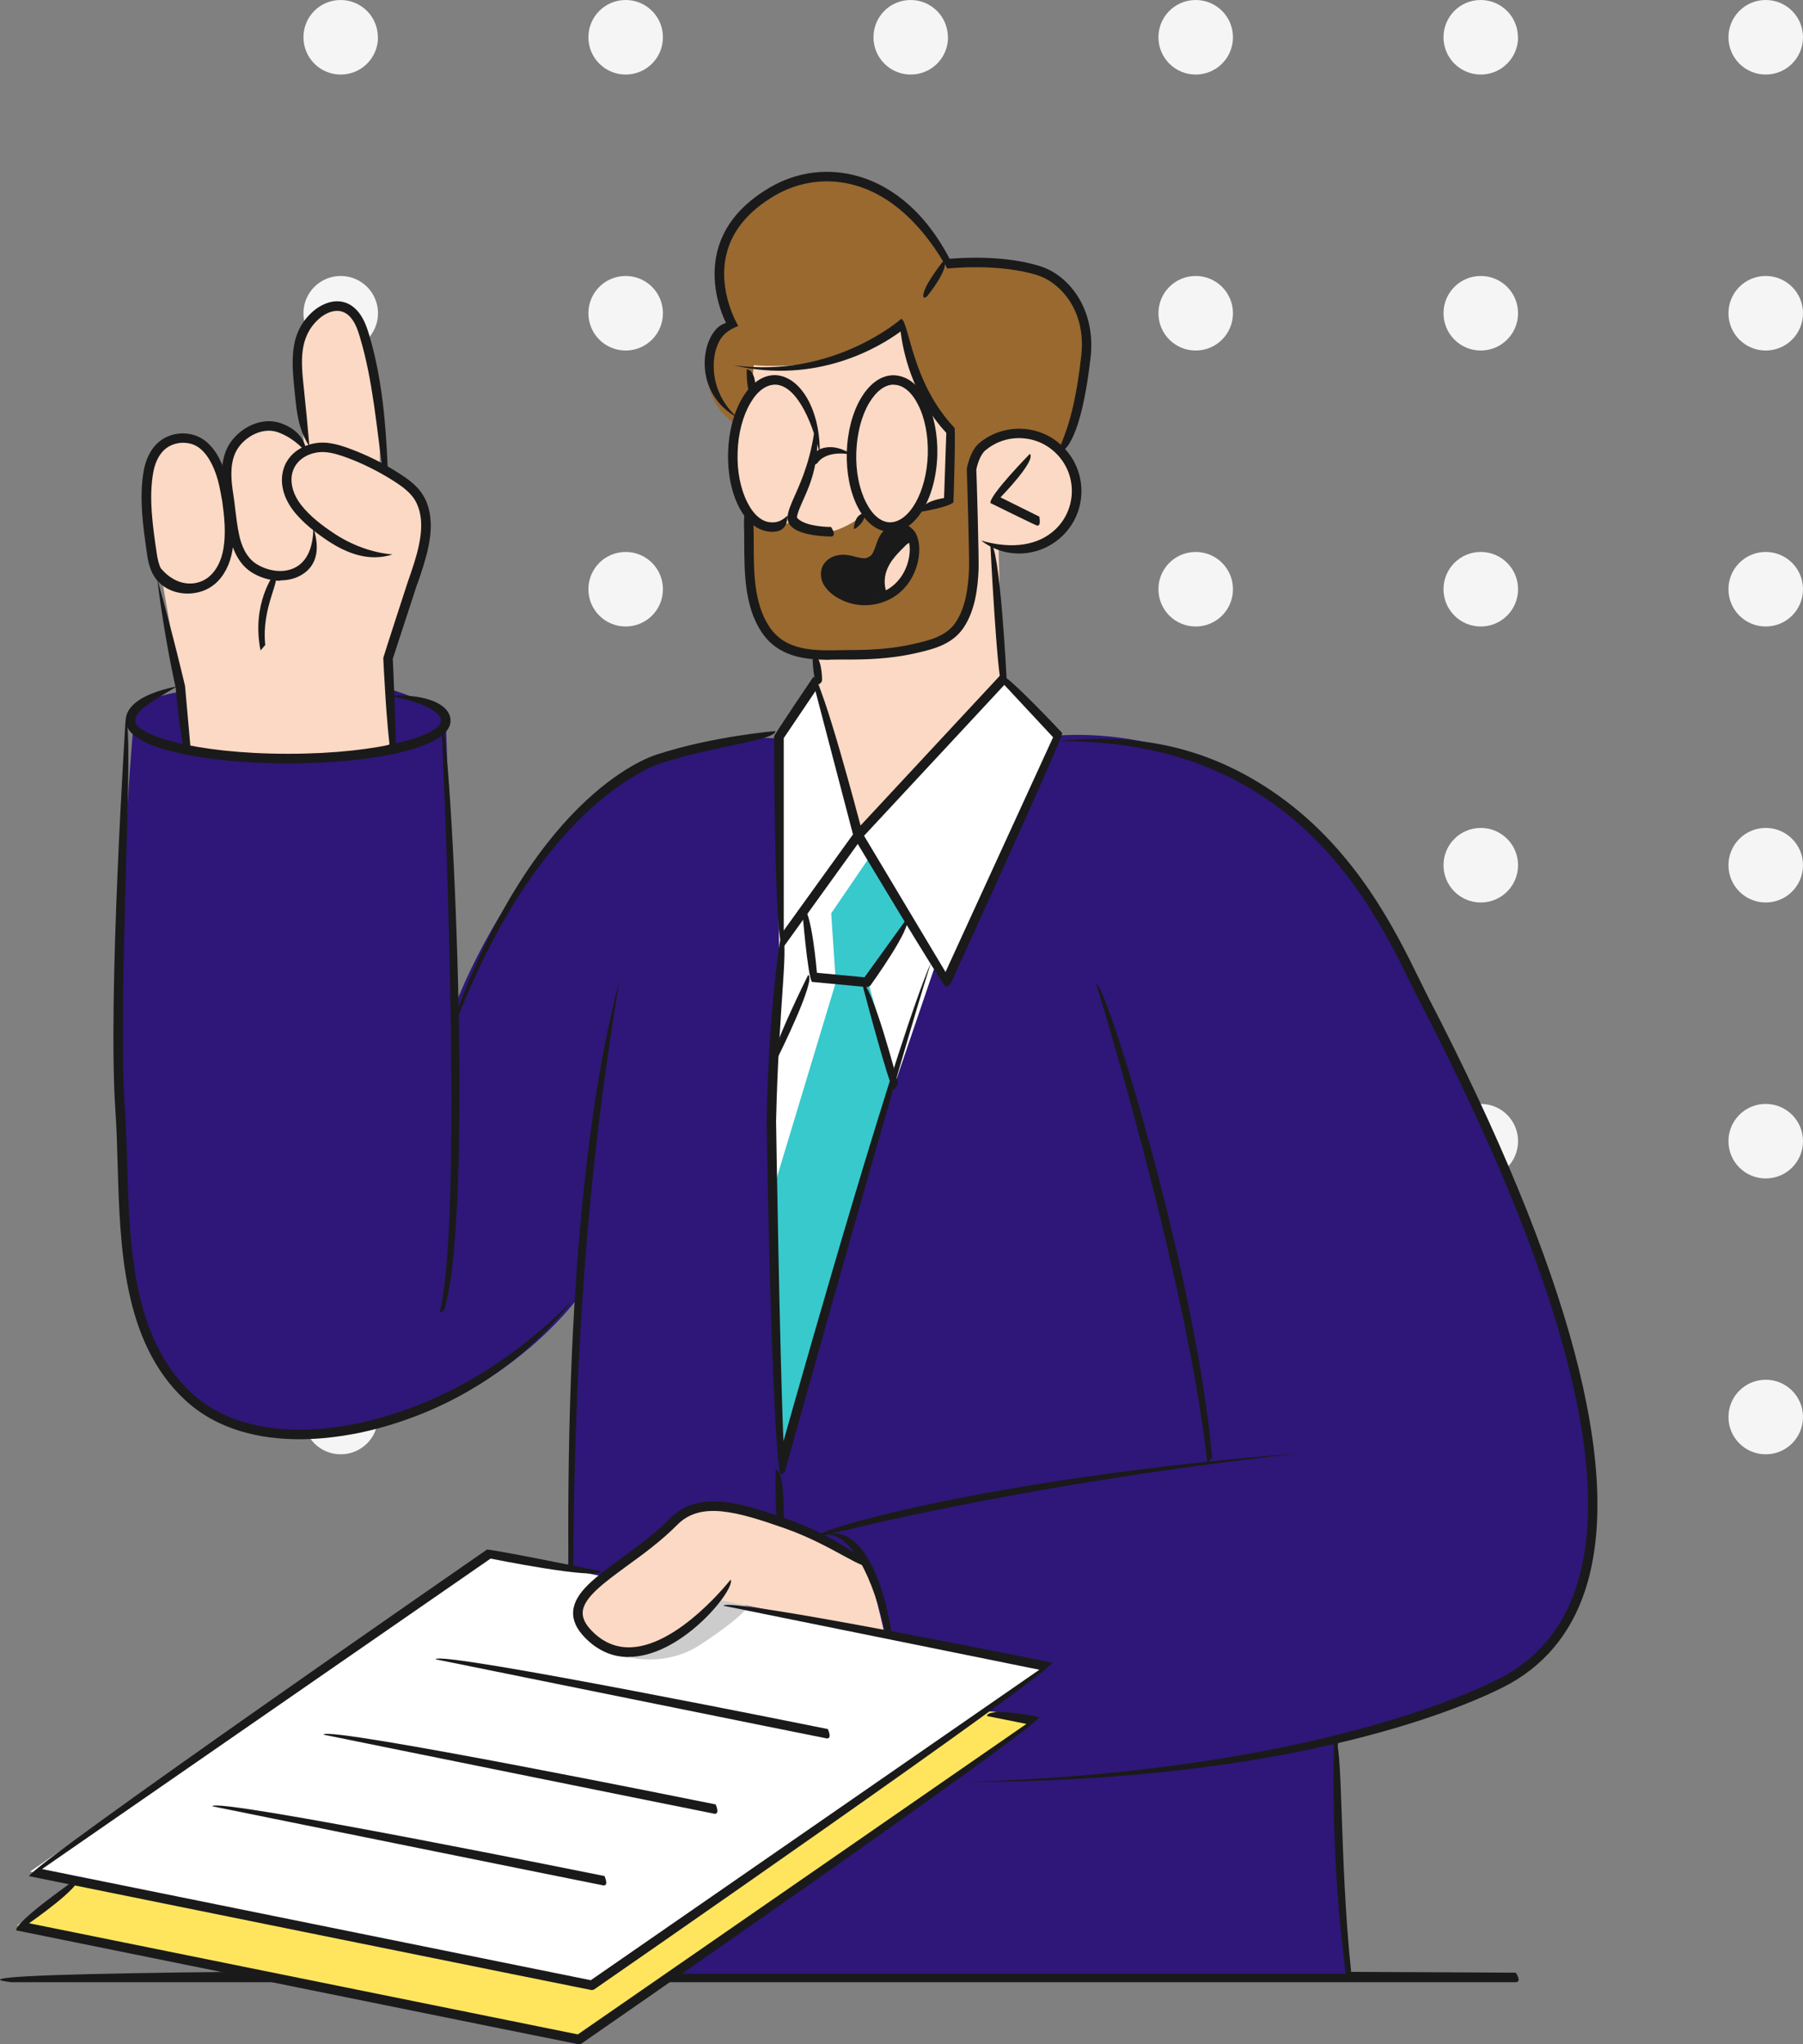 <?xml version="1.0" encoding="UTF-8"?><svg id="Layer_2" xmlns="http://www.w3.org/2000/svg" xmlns:xlink="http://www.w3.org/1999/xlink" viewBox="0 0 136.42 154.67"><rect x="0" y="0" width="136.42" height="154.67" fill="#808080" stroke="none"/><defs><style>.cls-1{fill:none;}.cls-2{clip-path:url(#clippath);}.cls-3{fill:#f5f5f5;}.cls-4{fill:#fff;}.cls-5{fill:#ffe55e;}.cls-6{fill:#fcd9c4;}.cls-7{fill:#996930;}.cls-8{fill:#ccc;}.cls-9{fill:#1a1a1a;}.cls-10{fill:#38c9cc;}.cls-11{fill:#2e1778;}.cls-12{clip-path:url(#clippath-1);}.cls-13{clip-path:url(#clippath-4);}.cls-14{clip-path:url(#clippath-3);}.cls-15{clip-path:url(#clippath-2);}.cls-16{clip-path:url(#clippath-7);}.cls-17{clip-path:url(#clippath-8);}.cls-18{clip-path:url(#clippath-6);}.cls-19{clip-path:url(#clippath-5);}.cls-20{clip-path:url(#clippath-9);}.cls-21{clip-path:url(#clippath-60);}.cls-22{clip-path:url(#clippath-69);}.cls-23{clip-path:url(#clippath-20);}.cls-24{clip-path:url(#clippath-21);}.cls-25{clip-path:url(#clippath-24);}.cls-26{clip-path:url(#clippath-23);}.cls-27{clip-path:url(#clippath-22);}.cls-28{clip-path:url(#clippath-25);}.cls-29{clip-path:url(#clippath-44);}.cls-30{clip-path:url(#clippath-45);}.cls-31{clip-path:url(#clippath-40);}.cls-32{clip-path:url(#clippath-42);}.cls-33{clip-path:url(#clippath-41);}.cls-34{clip-path:url(#clippath-47);}.cls-35{clip-path:url(#clippath-43);}.cls-36{clip-path:url(#clippath-46);}.cls-37{clip-path:url(#clippath-48);}.cls-38{clip-path:url(#clippath-49);}.cls-39{clip-path:url(#clippath-84);}.cls-40{clip-path:url(#clippath-88);}.cls-41{clip-path:url(#clippath-86);}.cls-42{clip-path:url(#clippath-81);}.cls-43{clip-path:url(#clippath-83);}.cls-44{clip-path:url(#clippath-85);}.cls-45{clip-path:url(#clippath-80);}.cls-46{clip-path:url(#clippath-87);}.cls-47{clip-path:url(#clippath-82);}.cls-48{clip-path:url(#clippath-89);}.cls-49{clip-path:url(#clippath-27);}.cls-50{clip-path:url(#clippath-28);}.cls-51{clip-path:url(#clippath-26);}.cls-52{clip-path:url(#clippath-29);}.cls-53{clip-path:url(#clippath-34);}.cls-54{clip-path:url(#clippath-35);}.cls-55{clip-path:url(#clippath-36);}.cls-56{clip-path:url(#clippath-37);}.cls-57{clip-path:url(#clippath-39);}.cls-58{clip-path:url(#clippath-33);}.cls-59{clip-path:url(#clippath-32);}.cls-60{clip-path:url(#clippath-30);}.cls-61{clip-path:url(#clippath-38);}.cls-62{clip-path:url(#clippath-31);}.cls-63{clip-path:url(#clippath-90);}.cls-64{clip-path:url(#clippath-53);}.cls-65{clip-path:url(#clippath-54);}.cls-66{clip-path:url(#clippath-50);}.cls-67{clip-path:url(#clippath-51);}.cls-68{clip-path:url(#clippath-52);}.cls-69{clip-path:url(#clippath-55);}.cls-70{clip-path:url(#clippath-56);}.cls-71{clip-path:url(#clippath-57);}.cls-72{clip-path:url(#clippath-58);}.cls-73{clip-path:url(#clippath-79);}.cls-74{clip-path:url(#clippath-61);}.cls-75{clip-path:url(#clippath-64);}.cls-76{clip-path:url(#clippath-62);}.cls-77{clip-path:url(#clippath-68);}.cls-78{clip-path:url(#clippath-67);}.cls-79{clip-path:url(#clippath-73);}.cls-80{clip-path:url(#clippath-59);}.cls-81{clip-path:url(#clippath-65);}.cls-82{clip-path:url(#clippath-63);}.cls-83{clip-path:url(#clippath-66);}.cls-84{clip-path:url(#clippath-70);}.cls-85{clip-path:url(#clippath-75);}.cls-86{clip-path:url(#clippath-72);}.cls-87{clip-path:url(#clippath-78);}.cls-88{clip-path:url(#clippath-71);}.cls-89{clip-path:url(#clippath-77);}.cls-90{clip-path:url(#clippath-74);}.cls-91{clip-path:url(#clippath-76);}.cls-92{clip-path:url(#clippath-14);}.cls-93{clip-path:url(#clippath-13);}.cls-94{clip-path:url(#clippath-12);}.cls-95{clip-path:url(#clippath-10);}.cls-96{clip-path:url(#clippath-15);}.cls-97{clip-path:url(#clippath-17);}.cls-98{clip-path:url(#clippath-16);}.cls-99{clip-path:url(#clippath-19);}.cls-100{clip-path:url(#clippath-11);}.cls-101{clip-path:url(#clippath-18);}</style><clipPath id="clippath"><rect class="cls-1" x="0" width="136.42" height="154.67"/></clipPath><clipPath id="clippath-1"><rect class="cls-1" x="0" width="136.42" height="154.67"/></clipPath><clipPath id="clippath-2"><rect class="cls-1" x="0" width="136.42" height="154.67"/></clipPath><clipPath id="clippath-3"><rect class="cls-1" x="0" width="136.42" height="154.67"/></clipPath><clipPath id="clippath-4"><rect class="cls-1" x="0" width="136.42" height="154.67"/></clipPath><clipPath id="clippath-5"><rect class="cls-1" x="0" width="136.42" height="154.67"/></clipPath><clipPath id="clippath-6"><rect class="cls-1" x="0" width="136.42" height="154.67"/></clipPath><clipPath id="clippath-7"><rect class="cls-1" x="0" width="136.42" height="154.67"/></clipPath><clipPath id="clippath-8"><rect class="cls-1" x="0" width="136.42" height="154.67"/></clipPath><clipPath id="clippath-9"><rect class="cls-1" x="0" width="136.42" height="154.67"/></clipPath><clipPath id="clippath-10"><rect class="cls-1" x="0" width="136.42" height="154.67"/></clipPath><clipPath id="clippath-11"><rect class="cls-1" x="0" width="136.42" height="154.67"/></clipPath><clipPath id="clippath-12"><rect class="cls-1" x="0" width="136.42" height="154.67"/></clipPath><clipPath id="clippath-13"><rect class="cls-1" x="0" width="136.42" height="154.67"/></clipPath><clipPath id="clippath-14"><rect class="cls-1" x="0" width="136.42" height="154.67"/></clipPath><clipPath id="clippath-15"><rect class="cls-1" x="0" width="136.42" height="154.67"/></clipPath><clipPath id="clippath-16"><rect class="cls-1" x="0" width="136.42" height="154.67"/></clipPath><clipPath id="clippath-17"><rect class="cls-1" x="0" width="136.42" height="154.67"/></clipPath><clipPath id="clippath-18"><rect class="cls-1" x="0" width="136.42" height="154.67"/></clipPath><clipPath id="clippath-19"><rect class="cls-1" x="0" width="136.42" height="154.67"/></clipPath><clipPath id="clippath-20"><rect class="cls-1" x="0" width="136.42" height="154.67"/></clipPath><clipPath id="clippath-21"><rect class="cls-1" x="0" width="136.42" height="154.67"/></clipPath><clipPath id="clippath-22"><rect class="cls-1" x="0" width="136.42" height="154.67"/></clipPath><clipPath id="clippath-23"><rect class="cls-1" x="0" width="136.42" height="154.67"/></clipPath><clipPath id="clippath-24"><rect class="cls-1" x="0" width="136.42" height="154.67"/></clipPath><clipPath id="clippath-25"><rect class="cls-1" x="0" width="136.42" height="154.67"/></clipPath><clipPath id="clippath-26"><rect class="cls-1" x="0" width="136.42" height="154.67"/></clipPath><clipPath id="clippath-27"><rect class="cls-1" x="0" width="136.42" height="154.67"/></clipPath><clipPath id="clippath-28"><rect class="cls-1" x="0" width="136.42" height="154.67"/></clipPath><clipPath id="clippath-29"><rect class="cls-1" x="0" width="136.42" height="154.67"/></clipPath><clipPath id="clippath-30"><rect class="cls-1" x="0" width="136.42" height="154.67"/></clipPath><clipPath id="clippath-31"><rect class="cls-1" x="0" width="136.42" height="154.67"/></clipPath><clipPath id="clippath-32"><rect class="cls-1" x="0" width="136.42" height="154.67"/></clipPath><clipPath id="clippath-33"><rect class="cls-1" x="0" width="136.42" height="154.67"/></clipPath><clipPath id="clippath-34"><rect class="cls-1" x="0" width="136.42" height="154.67"/></clipPath><clipPath id="clippath-35"><rect class="cls-1" x="0" width="136.42" height="154.67"/></clipPath><clipPath id="clippath-36"><rect class="cls-1" x="0" width="136.42" height="154.67"/></clipPath><clipPath id="clippath-37"><rect class="cls-1" x="0" width="136.42" height="154.67"/></clipPath><clipPath id="clippath-38"><rect class="cls-1" x="0" width="136.42" height="154.67"/></clipPath><clipPath id="clippath-39"><rect class="cls-1" x="0" width="136.42" height="154.67"/></clipPath><clipPath id="clippath-40"><rect class="cls-1" x="0" width="136.42" height="154.67"/></clipPath><clipPath id="clippath-41"><rect class="cls-1" x="0" width="136.42" height="154.67"/></clipPath><clipPath id="clippath-42"><rect class="cls-1" x="0" width="136.42" height="154.67"/></clipPath><clipPath id="clippath-43"><rect class="cls-1" x="0" width="136.42" height="154.67"/></clipPath><clipPath id="clippath-44"><rect class="cls-1" x="0" width="136.42" height="154.67"/></clipPath><clipPath id="clippath-45"><rect class="cls-1" x="0" width="136.42" height="154.67"/></clipPath><clipPath id="clippath-46"><rect class="cls-1" x="0" width="136.42" height="154.67"/></clipPath><clipPath id="clippath-47"><rect class="cls-1" x="0" width="136.42" height="154.67"/></clipPath><clipPath id="clippath-48"><rect class="cls-1" x="0" width="136.42" height="154.67"/></clipPath><clipPath id="clippath-49"><rect class="cls-1" x="0" width="136.42" height="154.67"/></clipPath><clipPath id="clippath-50"><rect class="cls-1" x="0" width="136.42" height="154.67"/></clipPath><clipPath id="clippath-51"><rect class="cls-1" x="0" width="136.42" height="154.67"/></clipPath><clipPath id="clippath-52"><rect class="cls-1" x="0" width="136.42" height="154.67"/></clipPath><clipPath id="clippath-53"><rect class="cls-1" x="0" width="136.42" height="154.67"/></clipPath><clipPath id="clippath-54"><rect class="cls-1" x="0" width="136.42" height="154.67"/></clipPath><clipPath id="clippath-55"><rect class="cls-1" x="0" width="136.42" height="154.67"/></clipPath><clipPath id="clippath-56"><rect class="cls-1" x="0" width="136.42" height="154.67"/></clipPath><clipPath id="clippath-57"><rect class="cls-1" x="0" width="136.42" height="154.67"/></clipPath><clipPath id="clippath-58"><rect class="cls-1" x="0" width="136.42" height="154.67"/></clipPath><clipPath id="clippath-59"><rect class="cls-1" x="0" width="136.42" height="154.67"/></clipPath><clipPath id="clippath-60"><rect class="cls-1" x="0" width="136.42" height="154.67"/></clipPath><clipPath id="clippath-61"><rect class="cls-1" x="0" width="136.42" height="154.67"/></clipPath><clipPath id="clippath-62"><rect class="cls-1" x="0" width="136.42" height="154.67"/></clipPath><clipPath id="clippath-63"><rect class="cls-1" x="0" width="136.42" height="154.67"/></clipPath><clipPath id="clippath-64"><rect class="cls-1" x="0" width="136.42" height="154.67"/></clipPath><clipPath id="clippath-65"><rect class="cls-1" x="0" width="136.42" height="154.67"/></clipPath><clipPath id="clippath-66"><rect class="cls-1" x="0" width="136.42" height="154.67"/></clipPath><clipPath id="clippath-67"><rect class="cls-1" x="0" width="136.42" height="154.67"/></clipPath><clipPath id="clippath-68"><rect class="cls-1" x="0" width="136.42" height="154.67"/></clipPath><clipPath id="clippath-69"><rect class="cls-1" x="0" width="136.42" height="154.67"/></clipPath><clipPath id="clippath-70"><rect class="cls-1" x="0" width="136.42" height="154.67"/></clipPath><clipPath id="clippath-71"><rect class="cls-1" x="0" width="136.42" height="154.67"/></clipPath><clipPath id="clippath-72"><rect class="cls-1" x="0" width="136.42" height="154.67"/></clipPath><clipPath id="clippath-73"><rect class="cls-1" x="0" width="136.42" height="154.67"/></clipPath><clipPath id="clippath-74"><rect class="cls-1" x="0" width="136.42" height="154.67"/></clipPath><clipPath id="clippath-75"><rect class="cls-1" x="0" width="136.42" height="154.67"/></clipPath><clipPath id="clippath-76"><rect class="cls-1" x="0" width="136.42" height="154.67"/></clipPath><clipPath id="clippath-77"><rect class="cls-1" x="0" width="136.42" height="154.67"/></clipPath><clipPath id="clippath-78"><rect class="cls-1" x="0" width="136.42" height="154.67"/></clipPath><clipPath id="clippath-79"><rect class="cls-1" x="0" width="136.42" height="154.67"/></clipPath><clipPath id="clippath-80"><rect class="cls-1" x="0" width="136.42" height="154.67"/></clipPath><clipPath id="clippath-81"><rect class="cls-1" x="0" width="136.42" height="154.67"/></clipPath><clipPath id="clippath-82"><rect class="cls-1" x="0" width="136.42" height="154.67"/></clipPath><clipPath id="clippath-83"><rect class="cls-1" x="0" width="136.42" height="154.67"/></clipPath><clipPath id="clippath-84"><rect class="cls-1" x="0" width="136.42" height="154.67"/></clipPath><clipPath id="clippath-85"><rect class="cls-1" x="0" width="136.42" height="154.67"/></clipPath><clipPath id="clippath-86"><rect class="cls-1" x="0" width="136.42" height="154.67"/></clipPath><clipPath id="clippath-87"><rect class="cls-1" x="0" width="136.42" height="154.67"/></clipPath><clipPath id="clippath-88"><rect class="cls-1" x="0" width="136.42" height="154.67"/></clipPath><clipPath id="clippath-89"><rect class="cls-1" x="0" width="136.42" height="154.67"/></clipPath><clipPath id="clippath-90"><rect class="cls-1" x="0" width="136.42" height="154.67"/></clipPath></defs><g id="Layer_1-2"><g class="cls-2"><path class="cls-3" d="m28.6,2.82c0,1.56-1.26,2.82-2.82,2.82s-2.82-1.26-2.82-2.82S24.21,0,25.77,0s2.82,1.26,2.82,2.82"/></g><g class="cls-12"><path class="cls-3" d="m50.16,2.82c0,1.56-1.26,2.82-2.82,2.82s-2.82-1.26-2.82-2.82S45.78,0,47.34,0s2.82,1.26,2.82,2.82"/></g><g class="cls-15"><path class="cls-3" d="m71.73,2.82c0,1.56-1.26,2.82-2.82,2.82s-2.82-1.26-2.82-2.82S67.34,0,68.9,0s2.82,1.26,2.82,2.82"/></g><g class="cls-14"><path class="cls-3" d="m93.29,2.82c0,1.56-1.26,2.82-2.82,2.82s-2.82-1.26-2.82-2.82S88.91,0,90.47,0s2.82,1.26,2.82,2.82"/></g><g class="cls-13"><path class="cls-3" d="m114.86,2.82c0,1.56-1.26,2.82-2.82,2.82s-2.82-1.26-2.82-2.82S110.47,0,112.03,0s2.82,1.26,2.82,2.82"/></g><g class="cls-19"><path class="cls-3" d="m136.42,2.82c0,1.56-1.26,2.82-2.82,2.82s-2.82-1.26-2.82-2.82S132.04,0,133.6,0s2.82,1.26,2.82,2.82"/></g><g class="cls-18"><path class="cls-3" d="m28.6,23.7c0,1.56-1.26,2.82-2.82,2.82s-2.82-1.26-2.82-2.82,1.26-2.82,2.82-2.82,2.82,1.26,2.82,2.82"/></g><g class="cls-16"><path class="cls-3" d="m50.16,23.7c0,1.56-1.26,2.82-2.82,2.82s-2.82-1.26-2.82-2.82,1.26-2.82,2.82-2.82,2.82,1.26,2.82,2.82"/></g><g class="cls-17"><path class="cls-3" d="m71.73,23.7c0,1.56-1.26,2.82-2.82,2.82s-2.82-1.26-2.82-2.82,1.26-2.82,2.82-2.82,2.82,1.26,2.82,2.82"/></g><g class="cls-20"><path class="cls-3" d="m93.29,23.7c0,1.56-1.26,2.82-2.82,2.82s-2.82-1.26-2.82-2.82,1.26-2.82,2.82-2.82,2.82,1.26,2.82,2.82"/></g><g class="cls-95"><path class="cls-3" d="m114.86,23.7c0,1.56-1.26,2.82-2.82,2.82s-2.82-1.26-2.82-2.82,1.26-2.82,2.82-2.82,2.82,1.26,2.82,2.82"/></g><g class="cls-100"><path class="cls-3" d="m136.42,23.7c0,1.56-1.26,2.82-2.82,2.82s-2.82-1.26-2.82-2.82,1.26-2.82,2.82-2.82,2.82,1.26,2.82,2.82"/></g><g class="cls-94"><path class="cls-3" d="m28.6,44.58c0,1.56-1.26,2.82-2.82,2.82s-2.82-1.26-2.82-2.82,1.26-2.82,2.82-2.82,2.82,1.26,2.82,2.82"/></g><g class="cls-93"><path class="cls-3" d="m50.16,44.58c0,1.56-1.26,2.82-2.82,2.82s-2.82-1.26-2.82-2.82,1.26-2.82,2.82-2.82,2.82,1.26,2.82,2.82"/></g><g class="cls-92"><path class="cls-3" d="m71.73,44.58c0,1.56-1.26,2.82-2.82,2.82s-2.82-1.26-2.82-2.82,1.26-2.82,2.82-2.82,2.82,1.26,2.82,2.82"/></g><g class="cls-96"><path class="cls-3" d="m93.29,44.58c0,1.56-1.26,2.82-2.82,2.82s-2.82-1.26-2.82-2.82,1.26-2.82,2.82-2.82,2.82,1.26,2.82,2.82"/></g><g class="cls-98"><path class="cls-3" d="m114.86,44.58c0,1.56-1.26,2.82-2.82,2.82s-2.82-1.26-2.82-2.82,1.26-2.82,2.82-2.82,2.82,1.26,2.82,2.82"/></g><g class="cls-97"><path class="cls-3" d="m136.42,44.58c0,1.56-1.26,2.82-2.82,2.82s-2.82-1.26-2.82-2.82,1.26-2.82,2.82-2.82,2.82,1.26,2.82,2.82"/></g><g class="cls-101"><path class="cls-3" d="m28.6,65.46c0,1.56-1.26,2.82-2.82,2.82s-2.82-1.26-2.82-2.82,1.26-2.82,2.82-2.82,2.82,1.26,2.82,2.82"/></g><g class="cls-99"><path class="cls-3" d="m50.16,65.46c0,1.56-1.26,2.82-2.82,2.82s-2.82-1.26-2.82-2.82,1.26-2.82,2.82-2.82,2.82,1.26,2.82,2.82"/></g><g class="cls-23"><path class="cls-3" d="m71.73,65.46c0,1.56-1.26,2.82-2.82,2.82s-2.82-1.26-2.82-2.82,1.26-2.82,2.82-2.82,2.82,1.26,2.82,2.82"/></g><g class="cls-24"><path class="cls-3" d="m93.29,65.46c0,1.56-1.26,2.82-2.82,2.82s-2.82-1.26-2.82-2.82,1.26-2.82,2.82-2.82,2.82,1.26,2.82,2.82"/></g><g class="cls-27"><path class="cls-3" d="m114.86,65.46c0,1.56-1.26,2.82-2.82,2.82s-2.82-1.26-2.82-2.82,1.26-2.82,2.82-2.82,2.82,1.26,2.82,2.82"/></g><g class="cls-26"><path class="cls-3" d="m136.42,65.46c0,1.56-1.26,2.82-2.82,2.82s-2.82-1.26-2.82-2.82,1.26-2.82,2.82-2.82,2.82,1.26,2.82,2.82"/></g><g class="cls-25"><path class="cls-3" d="m28.6,86.34c0,1.56-1.26,2.82-2.82,2.82s-2.82-1.26-2.82-2.82,1.26-2.82,2.82-2.82,2.82,1.26,2.82,2.82"/></g><g class="cls-28"><path class="cls-3" d="m50.16,86.34c0,1.56-1.26,2.82-2.82,2.82s-2.82-1.26-2.82-2.82,1.26-2.82,2.82-2.82,2.82,1.26,2.82,2.82"/></g><g class="cls-51"><path class="cls-3" d="m71.73,86.34c0,1.56-1.26,2.82-2.82,2.82s-2.82-1.26-2.82-2.82,1.26-2.82,2.82-2.82,2.82,1.26,2.82,2.82"/></g><g class="cls-49"><path class="cls-3" d="m93.29,86.34c0,1.56-1.26,2.82-2.82,2.82s-2.82-1.26-2.82-2.82,1.26-2.82,2.82-2.82,2.82,1.26,2.82,2.82"/></g><g class="cls-50"><path class="cls-3" d="m114.86,86.34c0,1.56-1.26,2.82-2.82,2.82s-2.82-1.26-2.82-2.82,1.26-2.82,2.82-2.82,2.82,1.26,2.82,2.82"/></g><g class="cls-52"><path class="cls-3" d="m136.42,86.34c0,1.56-1.26,2.82-2.82,2.82s-2.82-1.26-2.82-2.82,1.26-2.82,2.82-2.82,2.82,1.26,2.82,2.82"/></g><g class="cls-60"><path class="cls-3" d="m28.6,107.21c0,1.56-1.26,2.82-2.82,2.82s-2.82-1.26-2.82-2.82,1.26-2.82,2.82-2.82,2.82,1.26,2.82,2.82"/></g><g class="cls-62"><path class="cls-3" d="m50.16,107.21c0,1.56-1.26,2.82-2.82,2.82s-2.82-1.26-2.82-2.82,1.26-2.82,2.82-2.82,2.82,1.26,2.82,2.82"/></g><g class="cls-59"><path class="cls-3" d="m71.73,107.21c0,1.56-1.26,2.82-2.82,2.82s-2.82-1.26-2.82-2.82,1.26-2.82,2.82-2.82,2.82,1.26,2.82,2.82"/></g><g class="cls-58"><path class="cls-3" d="m93.29,107.21c0,1.56-1.26,2.82-2.82,2.82s-2.82-1.26-2.82-2.82,1.26-2.82,2.82-2.82,2.82,1.26,2.82,2.82"/></g><g class="cls-53"><path class="cls-3" d="m114.86,107.21c0,1.56-1.26,2.82-2.82,2.82s-2.82-1.26-2.82-2.82,1.26-2.82,2.82-2.82,2.82,1.26,2.82,2.82"/></g><g class="cls-54"><path class="cls-3" d="m136.42,107.21c0,1.56-1.26,2.82-2.82,2.82s-2.82-1.26-2.82-2.82,1.26-2.82,2.82-2.82,2.82,1.26,2.82,2.82"/></g><g class="cls-55"><path class="cls-9" d="m114.68,149.97H.85c-12.31-1.47,113.84-.72,113.84-.72.36.56.2.72,0,.72"/></g><g class="cls-56"><path class="cls-11" d="m58.69,55.86s-8.72-.78-15.1,5.84c-6.38,6.62-9.19,14.48-9.19,14.48l-.67-21.94s-3.35-3.25-11.41-2.75c-8.07.5-11.13,1-12.13,2.26,0,0-1.58,17.18-1.08,31.05.5,13.88,1.32,23.94,14.24,23.73,12.92-.21,20.26-10.19,20.26-10.19l-1.59,50.99h59.88s-1.28-15.3-.57-17.84c0,0,16.8-3.34,18.41-11.42,1.61-8.08.84-12.93-2.59-23.11,0,0-4.8-12.69-8.94-20.48-4.14-7.79-6.48-13.88-15.63-18.3-9.14-4.42-16.76-1.82-16.76-1.82l-17.12-.5Z"/></g><g class="cls-61"><path class="cls-6" d="m75.8,51.3l-.25-10.09s4.21.69,5.28-1.8c1.06-2.49.27-4.98-1.03-5.69-1.3-.7-5.16-1.61-6.72,1.75l.59,5.99s1.02,6.74-4.15,7.52c-5.17.78-7.68.55-7.68.55v1.76l3.09,11.89,10.87-11.89Z"/></g><g class="cls-57"><path class="cls-6" d="m68.44,24.39s-4.89,4.12-11.78,3.11l.2,1.87s-1.26,1.73-1.26,5.14,1.26,4.85,1.26,4.85c0,0,1.48,1.18,3.09.05,0,0,1.27,1.26,2.94.82,1.67-.44,2.03-1.19,2.79-1.31,0,0,.69,1.22,2.18.89,1.49-.33,1.81-1.46,1.81-1.46,0,0,1.55.74,2.29-.58.74-1.31.11-4.99.11-4.99,0,0-3.48-3.64-3.64-8.4"/></g><g class="cls-31"><path class="cls-6" d="m29.58,56.27l-.23-6.51s2.17-5.14,2.62-8.13c.46-3-.23-4.32-1.62-5.3-1.39-.98-1.63-.98-1.63-.98,0,0,.2-4.96-.62-7.86-.82-2.9-.92-4.38-2.74-4.32-1.82.07-2.98,2.4-2.88,4.17.11,1.77.57,6.81.57,6.81,0,0-.45-1.88-2.94-1.79-2.49.08-2.97,3.5-2.97,3.5,0,0-1.26-2.81-3.58-2.72-2.32.08-2.56,3.29-2.47,4.78.09,1.49.31,5.15,1.19,6.06,0,0,.95,5.28,1.22,7.35.27,2.08.54,5.21.54,5.21,0,0,9.62,2.24,15.53-.26"/></g><g class="cls-33"><path class="cls-7" d="m80.2,33.83s2.23-3.37,2.02-7.61c-.2-4.24-2.12-5.39-3.62-5.74-1.5-.36-6.8-.53-6.8-.53,0,0-1.89-3.85-4.69-5.25-2.8-1.4-6.45-2.01-9.32.21s-4.41,6.04-2.19,9.48c-.04.46-1.98.68-2.08,3.56-.1,2.88,2.08,4.08,2.08,4.08l1.24-2.48.2-1.93s6.9.81,11.17-3.23c0,0,1.13,5.83,3.86,7.97l-.11,5.42s-1.09.51-2.07.54c0,0-1.03,1.7-2.22,1.52-1.18-.18-1.99-.92-1.99-.92,0,0-1.92,1.09-2.51,1.23-.59.14-2.64-.33-2.94-.74-.38-.05-1.68.98-3.33-.2-.22.15-.08,4.65-.06,5.67.01,1.03,1.3,4.73,5.68,4.66,4.38-.08,7.94-.43,9.46-1.65,1.52-1.22,1.86-4.44,1.72-6.21-.14-1.78-.1-6.5-.1-6.5,0,0,2.03-3.78,6.62-1.34"/></g><g class="cls-32"><path class="cls-4" d="m61.8,51.49l-3.1,4.37.25,15.86s-1.26,29.04.06,38.8l7.93-26.27,3.85-11.29.81,1.35,8.53-18.6-4.29-4.75-10.98,12.15-3.03-11.63Z"/></g><g class="cls-35"><path class="cls-10" d="m64.93,63.2l-3.89,5.4.47,5.33-2.73,5.36s-.05.32-.12.88c-.27,9.2-.5,23.46.31,30.01.13.06,7.97-25.92,7.97-25.92l.63-1.86c.03-.69.05-1.1.05-1.1l-2.03-7.36,3.22-4.17-3.87-6.57Z"/></g><g class="cls-29"><path class="cls-9" d="m68.93,41.01s-2.72,1.03-2.35,3.99c0,0-1.75.6-2.6.15-.84-.45-1.85-1.5-1.37-2.25.48-.75,1.48-.62,2.26-.57.77.04,1.09.32,1.55-.52s.6-1.37,1.45-1.57c.85-.2,1.05.78,1.05.78"/></g><g class="cls-30"><path class="cls-6" d="m68.93,41.01s-2.68,1.17-2.19,3.82c0,0,1.09.39,1.88-1.15.79-1.54.31-2.68.31-2.68"/></g><polygon class="cls-4" points="2.28 141.6 5.69 142.29 1.3 145.69 43.8 154.3 78.56 129.91 74.74 129.47 79.32 126.08 54.12 121.04 47.6 119.67 37.04 117.54 2.28 141.6"/><polygon class="cls-5" points="44.6 150.21 5.69 142.29 1.3 145.69 43.8 154.3 78.56 129.91 74.74 129.47 44.6 150.21"/><g class="cls-36"><path class="cls-8" d="m45.99,124.92s3.67,1.72,7.04-.51c3.37-2.23,3.55-2.87,3.55-2.87l-1.88-.79s-3.77,4.87-8.72,4.17"/></g><polygon class="cls-4" points="65.86 64.75 62.89 69.1 63.24 74.32 58.54 89.88 58.69 79.5 61.19 73.93 60.85 68.86 64.77 63.42 65.86 64.75"/><g class="cls-34"><path class="cls-9" d="m29.58,57.07c-.33-1.87-.58-7.23-.58-7.29.02-.13,1.85-5.74,1.85-5.74.1-.28.19-.54.28-.81.57-1.69,1.11-3.63.4-5.14-.37-.79-1.07-1.27-1.87-1.78-1.06-.66-2.19-1.23-3.37-1.67-.49-.18-1.07-.38-1.66-.43-1.08-.09-2.35.49-2.55,1.75-.11.69.13,1.49.67,2.2.69.91,1.72,1.66,2.44,2.14,1.39.94,2.95,1.51,4.51,1.65-1.75.56-3.42-.05-4.92-1.05-.76-.51-1.86-1.31-2.61-2.3-.66-.88-.95-1.85-.8-2.75.27-1.69,1.92-2.47,3.33-2.35.67.06,1.31.27,1.85.48,1.23.46,2.41,1.04,3.5,1.74.9.57,1.68,1.11,2.14,2.08.82,1.75.24,3.85-.37,5.68-.09.28-.19.55-.29.82l-1.81,5.54c.03.65.25,5.45.22,6.9,0,.19-.17.35-.36.35"/></g><g class="cls-37"><path class="cls-6" d="m65.46,118.53s-3.71-2.9-7.75-3.85c-4.05-.95-5.24-.96-6.44.15-1.2,1.11-3.51,2.88-4.72,3.83-1.21.94-4.46,2.86-1.61,5.37,2.85,2.51,8.09-.91,9.37-3.01l12.62,2.61s-.97-4.46-1.47-5.11"/></g><g class="cls-38"><path class="cls-9" d="m14.05,56.9c-.36-.33-.76-4.89-.76-4.89,0,0-.85-3.67-1.39-8.21,1.25,4.43,2.09,8.06,2.1,8.1l.41,4.61c-.34.39-.35.39-.36.39"/></g><g class="cls-66"><path class="cls-9" d="m12.18,43.01c1.14,1.36,2.68,1.42,3.64.62.56-.47.94-1.23,1.09-2.14.2-1.2.05-2.52-.09-3.53-.19-1.08-.29-1.53-.43-1.94-.21-.67-.71-1.86-1.6-2.31-.73-.36-1.7-.25-2.31.28-.54.47-.77,1.17-.87,1.67-.38,1.98-.04,4.26.26,6.28.07.44.16.78.3,1.07m2.03,1.9c-.84,0-1.67-.31-2.23-.91-.18-.19-.33-.42-.46-.67-.17-.36-.29-.76-.36-1.25-.31-2.1-.66-4.46-.26-6.55.12-.61.41-1.47,1.1-2.07.83-.72,2.1-.88,3.1-.38,1.07.53,1.66,1.78,1.96,2.73.14.44.26.93.36,1.52.24,1.61.39,2.99.18,4.29-.18,1.08-.65,1.99-1.34,2.57-.58.49-1.33.72-2.07.72"/></g><g class="cls-67"><path class="cls-9" d="m28.97,35.71c-.48-3.37-.75-6.91-1.74-10.21-.16-.54-.37-1.15-.78-1.57-.74-.75-1.74-.35-2.37.24-1.49,1.38-1.3,3.24-1.09,5.21.18,1.74.31,3.06.42,4.39-.83-1.26-.96-2.58-1.09-3.9-.26-2.47-.48-4.6,1.27-6.23.94-.87,2.34-1.27,3.37-.21.5.51.76,1.2.96,1.87,1.02,3.38,1.28,6.97,1.41,10.04-.35.38-.35.38-.36.38"/></g><g class="cls-68"><path class="cls-9" d="m21.22,43.94c-.82,0-1.64-.28-2.23-.67-.97-.64-1.4-1.77-1.58-2.6-.15-.67-.23-1.36-.32-2.03-.05-.38-.09-.75-.15-1.13-.18-1.15-.28-2.38.19-3.48.6-1.41,2.43-2.58,4.09-2.02,1.2.41,1.91,1.23,1.96,2.24-.76-.93-1.66-1.38-2.19-1.56-1.25-.42-2.72.5-3.2,1.61-.42.98-.29,2.11-.14,3.09.06.38.11.76.15,1.15.08.65.16,1.32.3,1.96.15.7.5,1.65,1.27,2.15.79.51,2.02.8,3,.27.87-.47,1.33-1.51,1.34-3,.72,2.24-.21,3.21-.99,3.63-.48.26-1,.36-1.51.36"/></g><g class="cls-64"><path class="cls-9" d="m19.71,49.2c-.69-3.54,1.01-5.75,1.08-5.85.55.47-1.03,2.53-.72,5.45-.34.4-.35.4-.36.4"/></g><g class="cls-65"><path class="cls-9" d="m47.57,125.37c-1.25,0-2.37-.5-3.32-1.48-.65-.67-.94-1.33-.88-2.01.12-1.41,1.69-2.56,3.67-4.01,1.19-.87,2.54-1.86,3.69-3.02,2.22-2.25,5.76-1,8.89.1,3.8,1.34,6.22,3.41,6.32,3.5-.5.52-2.89-1.53-6.56-2.82-3.65-1.28-6.37-2.05-8.13-.27-1.19,1.2-2.56,2.21-3.78,3.09-1.76,1.29-3.28,2.4-3.38,3.48-.04.46.18.94.68,1.45.87.9,1.89,1.31,3.03,1.25,3.63-.2,7.44-5.07,7.48-5.12.41.65-3.48,5.62-7.44,5.84-.09,0-.18,0-.27,0"/></g><g class="cls-69"><path class="cls-9" d="m91.35,110.68c-1.53-13.93-8.34-36.04-8.41-36.26.76,0,7.59,22.18,8.77,35.86-.34.39-.35.39-.36.39"/></g><g class="cls-70"><path class="cls-9" d="m61.69,116.33c.05-.75,14.81-4.69,36.61-6.37-21.68,2.39-36.37,6.32-36.51,6.36-.03,0-.06.01-.09.01"/></g><g class="cls-71"><path class="cls-9" d="m72.76,134.84c24.56-.72,37.28-6.13,40.6-7.8,2.89-1.44,4.87-3.79,5.91-6.98,2.84-8.72-1.15-23.63-11.86-44.31-.21-.4-.43-.85-.68-1.36-1.74-3.55-4.65-9.49-10.38-13.58-4.53-3.23-9.7-4.74-16.25-4.74,6.71-.72,12.01.83,16.67,4.15,5.88,4.19,8.84,10.24,10.61,13.85.25.5.47.96.67,1.35,10.8,20.85,14.8,35.95,11.9,44.86-1.1,3.38-3.21,5.87-6.27,7.4-3.36,1.68-16.21,7.15-40.92,7.15"/></g><g class="cls-72"><path class="cls-9" d="m34.4,76.96c6.32-17.24,15.04-19.81,15.41-19.91,4.21-1.36,8.81-1.73,8.86-1.74,0,.72-4.5,1.08-8.65,2.43-.1.03-8.77,2.62-15.28,18.99-.06.14-.19.23-.34.23"/></g><g class="cls-80"><path class="cls-9" d="m75.81,51.85c-.36-.34-.88-10.73-.88-10.73.72-.04,1.24,10.35,1.24,10.35-.35.38-.35.38-.36.38"/></g><g class="cls-21"><path class="cls-9" d="m56.82,29.92c-.36-.37-.32-1.97-.32-1.97.72.02.68,1.62.68,1.62,0,.2-.16.35-.36.35"/></g><g class="cls-74"><path class="cls-9" d="m62.79,49.92c-1.93,0-3.94-.23-5.19-2.13-1.27-1.94-1.28-4.48-1.29-6.71,0-.49,0-.97-.02-1.43,0-.21.03-.75.03-.75l.72.04s-.03.5-.03.69c.01.47.02.96.02,1.45,0,2.24.01,4.55,1.17,6.32,1.23,1.87,3.4,1.84,5.51,1.79.27,0,.53-.01.8-.01,1.79,0,3.24-.15,4.57-.45,1.23-.28,2.5-.57,3.22-1.63.79-1.17.96-2.75,1.02-4,.04-.81-.16-7.54-.17-7.61.03-.21.27-1.42.96-1.98.97-.8,2.2-1.17,3.46-1.05,1.25.12,2.38.72,3.18,1.7.8.97,1.17,2.2,1.05,3.46-.12,1.25-.73,2.38-1.7,3.18-1.71,1.4-4.11,1.44-5.86.1,1.92.56,3.96.53,5.4-.66.83-.68,1.33-1.64,1.44-2.7.1-1.06-.21-2.1-.89-2.93-.68-.82-1.63-1.34-2.69-1.44-1.07-.11-2.1.21-2.93.89-.42.34-.65,1.18-.7,1.48.02.2.21,6.76.17,7.59-.06,1.34-.25,3.05-1.14,4.37-.88,1.3-2.36,1.63-3.66,1.93-1.38.31-2.88.46-4.72.47-.26,0-.52,0-.79,0-.31,0-.62.01-.93.01"/></g><g class="cls-76"><path class="cls-9" d="m61.84,51.78c-.36-.36-.36-2.24-.36-2.24.72,0,.72,1.88.72,1.88,0,.2-.16.36-.36.36"/></g><g class="cls-82"><path class="cls-9" d="m80.2,34.19c-.14-.7.96-1.46,1.61-7.26.41-3.6-1.76-5.63-3.32-6.11-2.97-.93-6.77-.51-6.81-.5-2.41-4.24-5.05-5.74-6.91-6.28-2.09-.61-4.28-.34-6.17.77-1.97,1.16-3.2,2.64-3.63,4.4-.7,2.82.87,5.42.89,5.45-.86.34-1.19.75-1.35,1.01-.82,1.3-.83,4.09,1.31,5.94-2.91-1.58-2.88-4.81-1.92-6.33.29-.46.65-.75,1.03-.84-.47-.99-1.23-3.11-.66-5.41.48-1.95,1.82-3.58,3.97-4.84,2.06-1.21,4.45-1.51,6.74-.84,1.96.57,4.72,2.12,6.87,6.23.92-.08,4.15-.29,6.85.56,2.2.69,4.22,3.27,3.82,6.88-.71,6.26-1.96,7.05-2.2,7.15-.04.02-.09.03-.13.03"/></g><g class="cls-75"><path class="cls-9" d="m62.89,40.59c-.24,0-2.33-.02-3.04-.78-.19-.2-.28-.44-.26-.7.03-.45.25-.94.55-1.62.52-1.17,1.31-2.94,1.58-5.72.43,2.98-.39,4.81-.93,6.02-.26.59-.47,1.05-.49,1.37.42.54,1.75.71,2.58.71.36.56.2.72,0,.72"/></g><g class="cls-81"><path class="cls-9" d="m63.84,42.67c-.32,0-.6.09-.78.26-.18.17-.24.4-.18.69.07.31.46.79,1.16,1.12.46.21,1.68.63,3.05-.11.9-.49,1.54-1.45,1.71-2.58.11-.75-.04-1.29-.24-1.49-.21-.21-.43-.29-.67-.23-.36.08-.69.45-.85.93-.36,1.1-.55,1.28-.96,1.51-.41.22-.67.28-1.79-.02-.16-.04-.31-.06-.47-.06m1.61,3.1c-.58,0-1.16-.12-1.71-.38-.84-.38-1.44-1.01-1.57-1.62-.11-.54.02-1.02.39-1.36.45-.43,1.19-.57,1.93-.37.94.25,1.04.2,1.26.08.22-.12.31-.17.62-1.1.24-.73.76-1.27,1.37-1.41.49-.12.97.04,1.35.43.41.41.57,1.2.44,2.11-.2,1.35-.98,2.51-2.08,3.11-.63.34-1.31.51-1.99.51"/></g><g class="cls-83"><path class="cls-9" d="m66.81,45.51c-1.34-2.81.87-4.47,2.18-4.99.14.72-2.84,1.94-1.85,4.5-.25.48-.29.49-.34.49"/></g><g class="cls-78"><path class="cls-9" d="m78.48,39.77c-.16-.04-3.54-1.71-3.54-1.71-.1-.58,2.98-3.72,2.98-3.72.51.5-2.22,3.29-2.22,3.29l2.94,1.46c.1.61-.03.68-.16.68"/></g><g class="cls-77"><path class="cls-9" d="m69.89,22.52c-.28-.59,1.49-2.78,1.49-2.78.56.45-1.21,2.65-1.21,2.65-.07.09-.18.13-.28.13"/></g><g class="cls-22"><path class="cls-9" d="m64.59,40.01c.13-.97.43-1.1.97-1.28-.26.84-.45.93-.73,1.18-.07.06-.16.1-.24.1"/></g><g class="cls-84"><path class="cls-9" d="m69.67,38.71c.14-.74,1.23-.93,1.76-1.03l.17-4.93c-2.61-2.81-3.28-6.23-3.46-7.67-1.55,1.14-6.27,4.04-12.62,2.56,7.54,1.02,12.62-3.48,12.68-3.52.6.3.79,4.85,4.02,8.25.1.26-.08,5.63-.08,5.63-.3.34-2.17.68-2.43.71-.01,0-.03,0-.04,0"/></g><g class="cls-88"><path class="cls-9" d="m59.3,55.83v14.57l5.24-7.27-2.84-10.84-2.39,3.54Zm6.08,7.41l6.16,10.3,8.14-17.76-3.69-3.96-10.61,11.41Zm6.2,11.44c-.31-.18-6.68-10.83-6.68-10.83l-5.67,7.87c-.66-.21-.66-16.01-.66-16.01.06-.2,2.97-4.5,2.97-4.5.65.11,3.57,11.25,3.57,11.25l10.61-11.41c.53,0,4.65,4.41,4.65,4.41.06.4-8.46,19-8.46,19-.32.21-.32.21-.33.21"/></g><g class="cls-86"><path class="cls-9" d="m59.05,111.54c-.67-2.64-1.03-25.74-1.05-26.72.2-9.15,1.08-14.02,1.09-14.07.7.18-.17,5-.37,14.07,0,.19.28,17.84.56,24.22,2-7.1,8.68-30.51,11.16-36.21-2.24,6.95-10.95,38.14-11.04,38.45-.05.16-.19.26-.35.26"/></g><g class="cls-79"><path class="cls-9" d="m65.58,74.68s-4.14-.39-4.14-.39c-.33-.33-.76-5.66-.76-5.66.72-.06,1.13,4.97,1.13,4.97l3.6.34,3.16-4.38c.59.42-2.69,4.97-2.69,4.97-.07.09-.18.15-.29.15"/></g><g class="cls-90"><path class="cls-9" d="m58.54,80.16c-.32-.52,2.61-6.4,2.61-6.4.65.32-2.28,6.2-2.28,6.2-.06.13-.19.2-.32.2"/></g><g class="cls-85"><path class="cls-9" d="m67.62,29.1c-.67,0-1.32.49-1.86,1.39-.58.98-.92,2.31-.97,3.74-.05,1.43.22,2.77.74,3.79.48.95,1.12,1.48,1.8,1.5,1.49,0,2.78-2.33,2.87-5.12.04-1.43-.22-2.78-.74-3.79-.48-.95-1.12-1.48-1.8-1.5-.01,0-.03,0-.04,0m-.24,11.14c-1.02-.03-1.88-.7-2.49-1.9-.57-1.12-.86-2.59-.82-4.14.05-1.55.43-3,1.07-4.08.67-1.13,1.54-1.74,2.47-1.74,1.02.03,1.88.7,2.49,1.9.57,1.12.86,2.59.82,4.14-.1,3.29-1.65,5.83-3.54,5.83"/></g><g class="cls-91"><path class="cls-9" d="m58.4,40.24c-1.03-.03-1.89-.7-2.5-1.9-.57-1.12-.86-2.59-.81-4.14.05-1.55.43-3,1.07-4.08.67-1.13,1.54-1.74,2.47-1.74,1.97.06,3.46,2.72,3.39,5.94-.66-2.79-1.87-5.17-3.35-5.22-.71,0-1.37.49-1.89,1.39-.58.98-.93,2.31-.97,3.74-.05,1.43.22,2.77.74,3.79.48.95,1.12,1.48,1.81,1.5.47.03.84-.15,1.22-.51,0,.99-.55,1.23-1.17,1.23"/></g><g class="cls-89"><path class="cls-9" d="m61.57,35.17c-.29-.57.05-1.12.79-1.29.64-.15,1.37.03,2.15.53-1.94-.39-2.57.49-2.64.59-.07.1-.19.16-.31.16"/></g><g class="cls-87"><path class="cls-9" d="m22.65,108.89c-2.9,0-6.16-.66-8.65-2.97-4.71-4.38-4.92-11.54-5.1-17.87-.04-1.43-.08-2.77-.17-4.05-.59-8.51.76-29.29.77-29.5.71.26-.64,20.98-.05,29.45.09,1.29.13,2.65.17,4.08.18,6.18.38,13.19,4.87,17.36,4.29,3.97,11.09,2.73,13.82,2.01,5.49-1.45,10.54-4.48,15.01-9.02-4.05,5.13-9.21,8.23-14.83,9.72-1.29.34-3.45.79-5.85.79"/></g><g class="cls-73"><path class="cls-9" d="m33.27,99.31c1.92-7.69.12-44.67.11-45.05.79,1.49,2.54,37.45.24,44.79-.05.15-.19.25-.34.25"/></g><g class="cls-45"><path class="cls-9" d="m67.11,124c-1.05-4.82-2.78-8.01-4.56-7.87,2.23-.73,4.16,2.52,4.91,7.45-.32.41-.34.41-.36.41"/></g><g class="cls-42"><path class="cls-9" d="m44.78,150.57c-.07,0-42.57-8.62-42.57-8.62-.13-.65,34.63-24.71,34.63-24.71.28-.06,8.61,1.63,8.61,1.63-.14.71-8.33-.95-8.33-.95L3.18,141.41l41.52,8.41,33.94-23.49-23.89-4.84c.15-.71,24.86,4.3,24.86,4.3.13.65-34.63,24.71-34.63,24.71-.06.04-.13.06-.21.06"/></g><g class="cls-47"><path class="cls-9" d="m43.8,154.67c-.07,0-42.57-8.62-42.57-8.62-.13-.65,4.66-3.97,4.66-3.97.41.59-3.69,3.43-3.69,3.43l41.52,8.41,33.94-23.49-2.99-.6c.14-.71,3.96.07,3.96.07.13.65-34.63,24.71-34.63,24.71-.06.04-.13.06-.2.06"/></g><g class="cls-43"><path class="cls-9" d="m101.88,149.69c-1.31-9.27-.94-18.12-.93-18.21.72.12.35,8.93,1.29,17.81-.33.4-.35.4-.36.4"/></g><g class="cls-39"><path class="cls-9" d="m43.01,118.72c-.2-24.31,2.02-37.58,3.85-44.5-1.12,7.06-3.33,20.27-3.49,44.14,0,.2-.16.36-.36.36"/></g><g class="cls-44"><path class="cls-9" d="m58.94,115.46c-.36-.37-.25-4.29-.25-4.29.72.02.61,3.94.61,3.94,0,.2-.17.35-.36.35"/></g><g class="cls-41"><path class="cls-9" d="m67.61,82.44c-.35-.27-2.38-8.03-2.38-8.03.7-.18,2.73,7.58,2.73,7.58-.29.45-.32.45-.35.45"/></g><g class="cls-46"><path class="cls-9" d="m21.8,57.76c-6.11,0-12.29-1.11-12.29-3.23,0-.82.68-1.95,3.91-2.61-1.94,1.14-3.19,1.85-3.19,2.61,0,1.05,4.4,2.5,11.57,2.5s11.57-1.46,11.57-2.5c0-.56-1.04-1.35-3.98-1.9,3.12-.15,4.7.76,4.7,1.9,0,2.12-6.18,3.23-12.29,3.23"/></g><g class="cls-40"><path class="cls-9" d="m45.67,142.65c-.07,0-29.61-5.99-29.61-5.99.14-.71,29.68,5.28,29.68,5.28.25.6.1.71-.07.71"/></g><g class="cls-48"><path class="cls-9" d="m54.08,137.23c-.07,0-29.61-5.99-29.61-5.99.15-.71,29.68,5.28,29.68,5.28.25.59.1.71-.07.71"/></g><g class="cls-63"><path class="cls-9" d="m62.57,131.53c-.07,0-29.61-5.99-29.61-5.99.14-.71,29.68,5.28,29.68,5.28.25.6.1.71-.07.71"/></g></g></svg>
